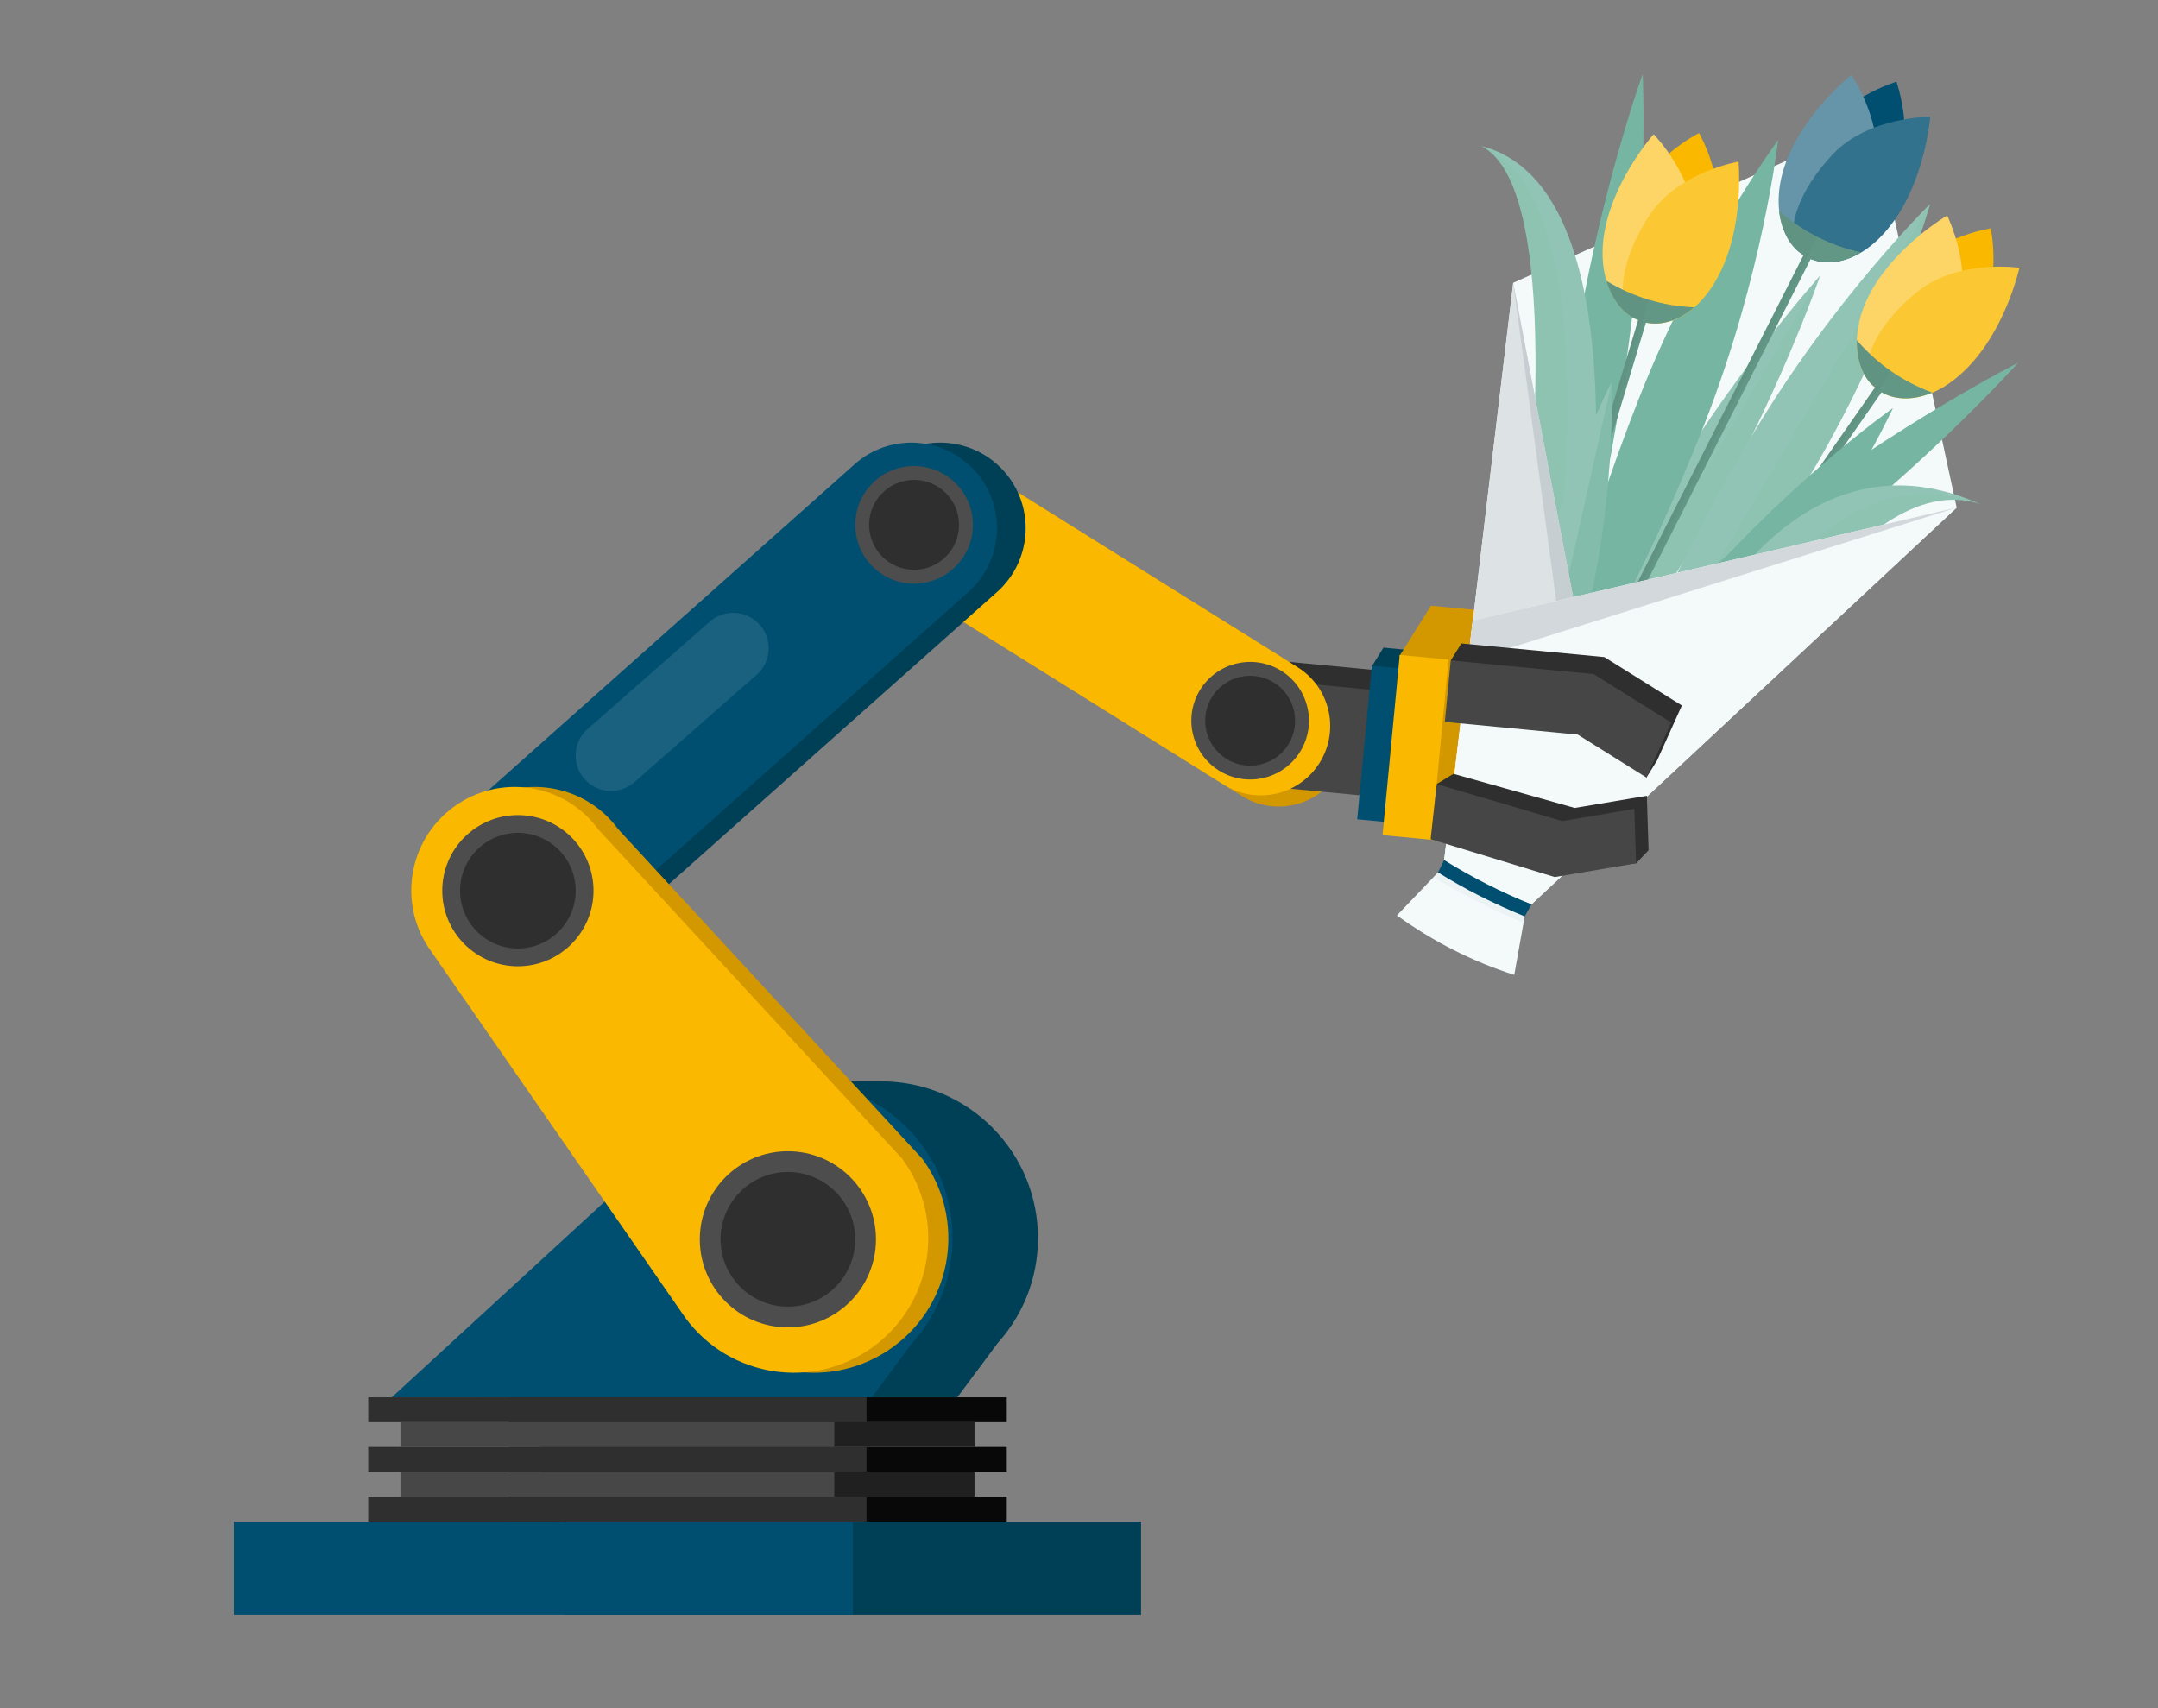 <?xml version="1.0" encoding="utf-8"?>
<!-- Generator: Adobe Illustrator 25.2.1, SVG Export Plug-In . SVG Version: 6.00 Build 0)  -->
<svg version="1.1" xmlns="http://www.w3.org/2000/svg" xmlns:xlink="http://www.w3.org/1999/xlink" x="0px" y="0px"
	 viewBox="0 0 537.03 425.2" style="enable-background:new 0 0 537.03 425.2;" xml:space="preserve">
<rect x="0" y="0" width="537.03" height="425.2" fill="#808080" stroke="none"/>
<style type="text/css">
	.st0{display:none;}
	.st1{display:inline;fill:#D9D9D9;}
	.st2{fill:#009EA4;}
	.st3{fill:#CED3DE;}
	.st4{fill:#99D8DB;}
	.st5{fill:#9DA8BD;}
	.st6{fill:#FFFFFF;}
	.st7{fill:#556080;}
	.st8{fill-rule:evenodd;clip-rule:evenodd;fill:#5CB030;}
	.st9{fill:#58AB32;}
	.st10{fill-rule:evenodd;clip-rule:evenodd;fill:#FFDE5E;}
	.st11{fill:#FFE98C;}
	.st12{fill-rule:evenodd;clip-rule:evenodd;fill:#F8AC0B;}
	.st13{fill-rule:evenodd;clip-rule:evenodd;fill:#F9B640;}
	.st14{fill:#765347;}
	.st15{fill:#5B3933;}
	.st16{fill:#F9B640;}
	.st17{fill:#E3EAF6;}
	.st18{fill:#F1F1F1;}
	.st19{fill:#FFDE5E;}
	.st20{fill:#F1CE3B;}
	.st21{fill:url(#SVGID_1_);}
	.st22{fill:#244922;}
	.st23{fill:#B61817;}
	.st24{fill:#FFF1BC;}
	.st25{fill:url(#SVGID_2_);}
	.st26{opacity:0.7;fill:#FFFFFF;}
	.st27{fill:#5B6B71;}
	.st28{fill:#8D9CA2;}
	.st29{fill:#D9D9D9;}
	.st30{fill:#6F6F6E;}
	.st31{fill:#1BB7D0;}
	.st32{fill:#B7C3C6;}
	.st33{fill:url(#SVGID_3_);}
	.st34{fill:#5A6A70;}
	.st35{fill:#00A761;}
	.st36{fill:#3DCF03;}
	.st37{fill:#93E639;}
	.st38{fill:#FFC233;}
	.st39{fill:#DC6400;}
	.st40{fill:#D10009;}
	.st41{fill:#2B3539;}
	.st42{fill:#8D9DA3;}
	.st43{fill:#D0DADD;}
	.st44{fill:#EEF2F3;}
	.st45{fill:#0A2559;}
	.st46{fill:#3B517A;}
	.st47{fill:#33B1B6;}
	.st48{fill:#0DAAC2;}
	.st49{fill:none;stroke:#0A2559;stroke-width:8;stroke-linecap:round;stroke-linejoin:round;stroke-miterlimit:10;}
	.st50{fill:#0A2559;stroke:#FFFFFF;stroke-width:17;stroke-linecap:round;stroke-linejoin:round;stroke-miterlimit:10;}
	.st51{fill:#009EA4;stroke:#0A2559;stroke-width:8;stroke-linecap:round;stroke-linejoin:round;stroke-miterlimit:10;}
	.st52{fill:#FFFFFF;stroke:#0A2559;stroke-width:8;stroke-linecap:round;stroke-linejoin:round;stroke-miterlimit:10;}
	.st53{fill:#99D8DB;stroke:#0A2559;stroke-width:8;stroke-linecap:round;stroke-linejoin:round;stroke-miterlimit:10;}
	.st54{fill:#FFFFFF;stroke:#0A2559;stroke-width:6;stroke-linecap:round;stroke-linejoin:round;stroke-miterlimit:10;}
	.st55{fill:#009EA4;stroke:#0A2559;stroke-width:6;stroke-linecap:round;stroke-linejoin:round;stroke-miterlimit:10;}
	.st56{fill:#99D8DB;stroke:#0A2559;stroke-width:6;stroke-linecap:round;stroke-linejoin:round;stroke-miterlimit:10;}
	.st57{fill:#CED3DE;stroke:#0A2559;stroke-width:8;stroke-linecap:round;stroke-linejoin:round;stroke-miterlimit:10;}
	.st58{fill:url(#SVGID_4_);}
	.st59{fill:url(#SVGID_5_);}
	.st60{fill:url(#SVGID_6_);}
	.st61{fill:#1B0043;}
	.st62{fill:url(#SVGID_7_);}
	.st63{fill:url(#SVGID_8_);}
	.st64{fill:url(#SVGID_9_);}
	.st65{opacity:0.32;fill:#A8A6A9;}
	.st66{fill:url(#SVGID_10_);}
	.st67{fill:url(#SVGID_11_);}
	.st68{fill:url(#SVGID_12_);}
	.st69{fill:#37323E;}
	.st70{fill:url(#SVGID_13_);}
	.st71{fill:url(#SVGID_14_);}
	.st72{fill:url(#SVGID_15_);}
	.st73{fill:url(#SVGID_16_);}
	.st74{fill:url(#SVGID_17_);}
	.st75{fill:url(#SVGID_18_);}
	.st76{fill:url(#SVGID_19_);}
	.st77{fill:url(#SVGID_20_);}
	.st78{fill:url(#SVGID_21_);}
	.st79{fill:url(#SVGID_22_);}
	.st80{fill:url(#SVGID_23_);}
	.st81{fill:url(#SVGID_24_);}
	.st82{fill:url(#SVGID_25_);}
	.st83{fill:#848AA9;}
	.st84{fill:#515FA7;}
	.st85{fill:#304273;}
	.st86{fill:#212951;}
	.st87{fill:#030310;}
	.st88{fill:#EDEEE8;}
	.st89{fill:#C7A495;}
	.st90{fill:#FF8400;}
	.st91{fill:#3C2415;}
	.st92{fill:#0F2034;}
	.st93{fill:#1D374E;}
	.st94{fill:#F0C6B4;}
	.st95{fill:#BA6000;}
	.st96{fill:#121214;}
	.st97{fill:#F5B400;}
	.st98{fill:#FF3F4A;}
	.st99{fill:#808285;}
	.st100{fill:#A7A9AC;}
	.st101{fill:#9C251F;}
	.st102{fill:#E31B25;}
	.st103{fill:#6D6E71;}
	.st104{opacity:0.3;}
	.st105{fill:#2980B9;}
	.st106{fill:#95A5A6;}
	.st107{fill:#E74C3C;}
	.st108{fill:#F39C12;}
	.st109{fill:#FF6959;}
	.st110{fill:#F1C40F;}
	.st111{fill:#C0392B;}
	.st112{fill:#E67E22;}
	.st113{opacity:0.6;fill:#C0392B;}
	.st114{fill:#34495E;}
	.st115{fill:#18222B;}
	.st116{fill:#4B6987;}
	.st117{fill:#2C3E50;}
	.st118{fill:#11181F;}
	.st119{opacity:0.8;fill:#F1C40F;}
	.st120{fill:#3498DB;}
	.st121{fill:#1D2A36;}
	.st122{fill:#16A085;}
	.st123{fill:#4A1510;}
	.st124{fill:#85271E;}
	.st125{fill:#BDC3C7;}
	.st126{fill:#FF5442;}
	.st127{fill:#7F8C8D;}
	.st128{fill:#AD3327;}
	.st129{fill:#ECF0F1;}
	.st130{fill:#56566D;}
	.st131{fill:#90A8BB;}
	.st132{fill:#FFA72E;}
	.st133{fill:#7B7B8B;}
	.st134{fill:#456686;}
	.st135{fill:#6C9D3B;}
	.st136{fill:#96C942;}
	.st137{fill:#40863E;}
	.st138{fill:none;stroke:#96C942;stroke-width:1.355;stroke-miterlimit:10;}
	.st139{fill:#E2CC00;}
	.st140{fill:#FFEF00;}
	.st141{fill:#F8E565;}
	.st142{fill:#E5CA00;}
	.st143{fill:#257B29;}
	.st144{fill:#4E4C4F;}
	.st145{fill:#3C3B3D;}
	.st146{fill:#E7E8ED;}
	.st147{fill:#282729;}
	.st148{fill:#4A4E4F;}
	.st149{fill:#7AA343;}
	.st150{fill:#EBCF6D;}
	.st151{fill:#BFBFBF;}
	.st152{fill:#004056;}
	.st153{fill:#004F70;}
	.st154{fill:#90D4D7;}
	.st155{fill:#C49C00;}
	.st156{fill:#D39700;}
	.st157{fill:#EBBA00;}
	.st158{fill:#C2C2C2;}
	.st159{opacity:0.5;fill:#004F70;}
	.st160{fill:#F5F5F5;}
	.st161{fill:#B59000;}
	.st162{fill:#FAB900;}
	.st163{fill:#4D4D4D;}
	.st164{fill:#2E2F2E;}
	.st165{fill:#131313;}
	.st166{fill:#FFC800;}
	.st167{fill:#2D2E2D;}
	.st168{fill:#050505;}
	.st169{fill:#464746;}
	.st170{fill:#EBEBEB;}
	.st171{fill:#454645;}
	.st172{fill:#F2F2F2;}
	.st173{opacity:0.3;fill:#004F70;}
	.st174{fill:#E39E00;}
	.st175{fill:#E3B400;}
	.st176{fill:#FFD001;}
	.st177{fill:#FFE001;}
	.st178{fill:#070807;}
	.st179{fill:#1F201F;}
	.st180{fill:#BDBDBD;}
	.st181{fill:#0A0A0A;}
	.st182{fill:#373837;}
	.st183{fill:#F4FAFA;}
	.st184{fill:#698F2D;}
	.st185{opacity:0.1;fill:#76B5A1;}
	.st186{fill:#91C4B4;}
	.st187{fill:#76B5A1;}
	.st188{fill:#B96A16;}
	.st189{fill:#EE8417;}
	.st190{fill:#DC7C14;}
	.st191{opacity:0.5;fill:#76B5A1;}
	.st192{fill:#DDE2E4;}
	.st193{fill:#C7CED1;}
	.st194{fill:#D2D8DB;}
	.st195{opacity:0.45;fill:#E1ECEF;}
	.st196{fill:#26A4A9;}
	.st197{fill:url(#SVGID_26_);}
	.st198{fill:#EFB921;}
	.st199{opacity:0.5;fill:#FEC94E;}
	.st200{fill:url(#SVGID_27_);}
	.st201{fill:#F4B900;}
	.st202{fill:#F9D433;}
	.st203{opacity:0.55;fill:#F9D433;}
	.st204{fill:#FCD566;}
	.st205{fill:#FBC733;}
	.st206{fill:#619382;}
	.st207{fill:#6695A9;}
	.st208{fill:#33728D;}
	.st209{fill:#19617E;}
</style>
<g id="BG" class="st0">
	<rect x="-0.63" class="st1" width="537.66" height="425.2"/>
</g>
<g id="Laag_1">
	<g>
		<path class="st156" d="M332.85,192.63c-5.05,8.08-15.7,10.54-23.79,5.49l-84.65-52.92c-8.08-5.05-10.54-15.71-5.49-23.79l0,0
			c5.06-8.09,15.71-10.54,23.79-5.49l84.65,52.92C335.45,173.89,337.91,184.54,332.85,192.63L332.85,192.63z"/>
		<g>
			<polygon class="st152" points="352.91,162.02 349.26,200.23 341.35,165.91 344.29,161.19 			"/>
			
				<rect x="319.22" y="162.59" transform="matrix(0.095 -0.996 0.996 0.095 122.239 493.168)" class="st164" width="26.4" height="33.5"/>
			
				<rect x="316.27" y="167.3" transform="matrix(0.095 -0.996 0.996 0.095 114.879 494.5)" class="st171" width="26.4" height="33.5"/>
			
				<rect x="324.64" y="181.1" transform="matrix(0.095 -0.996 0.996 0.095 126.531 510.051)" class="st153" width="38.38" height="8.65"/>
			<polygon class="st156" points="368.24,151.91 363.95,196.74 356.15,209.22 348.29,163.23 356.09,150.75 			"/>
			<g>
				<g>
					<polygon class="st183" points="466.27,30.3 376.57,70.39 359.41,214.08 381.12,225.09 486.93,126.36 					"/>
					<g>
						<g>
							<path class="st187" d="M391.53,89.34c-5.94,39.69-7.44,72.36-4.27,72.84c3.17,0.47,11.31-31.2,17.25-70.89
								c5.94-39.69,4.27-72.84,4.27-72.84S397.47,49.65,391.53,89.34z"/>
							<path class="st185" d="M408.78,18.48l-21.52,143.7c3.17,0.43,11.31-31.23,17.25-70.89
								C410.35,52.27,408.83,19.57,408.78,18.48z"/>
						</g>
						<g>
							<path class="st186" d="M395.12,140.05l-16.11,1.03c0,0,11.77-93.76-10.41-104.73C408.29,46.28,395.12,140.05,395.12,140.05z"
								/>
							<path class="st185" d="M387.65,140.52l-8.64,0.55c0,0,11.77-93.76-10.41-104.73C398.81,47.87,388.68,132.53,387.65,140.52z"
								/>
						</g>
						<g>
							<path class="st186" d="M410.54,127.74c-20.24,34.52-33.71,64.23-30.91,65.88c2.81,1.65,22.16-24.61,42.41-59.14
								c20.24-34.52,30.91-65.88,30.91-65.88S430.78,93.22,410.54,127.74z"/>
							<path class="st185" d="M452.93,68.64l-73.3,124.99c2.83,1.61,22.17-24.64,42.4-59.14
								C441.94,100.55,452.58,69.67,452.93,68.64z"/>
						</g>
						<g>
							<path class="st186" d="M435.75,108.82c-20.46,34.53-33.19,64.8-29.52,66.97c3.67,2.18,24.11-23.53,44.57-58.05
								c20.46-34.53,29.52-66.97,29.52-66.97S456.21,74.3,435.75,108.82z"/>
							<path class="st185" d="M480.31,50.8l-74.07,125c3.69,2.14,24.12-23.55,44.56-58.06C470.91,83.8,480.01,51.87,480.31,50.8z"/>
						</g>
						<g>
							<path class="st187" d="M407.81,99.29c-14.66,37.36-22.37,69.28-18.39,70.84c3.98,1.56,20.03-27.09,34.68-64.45
								c14.66-37.36,18.39-70.84,18.39-70.84S422.47,61.93,407.81,99.29z"/>
						</g>
						<g>
							<path class="st187" d="M440.83,129.67c-31.83,24.45-55.7,46.77-53.87,49.15c1.83,2.39,29.55-14.93,61.38-39.38
								c31.83-24.45,53.87-49.15,53.87-49.15S472.66,105.22,440.83,129.67z"/>
							<path class="st185" d="M502.19,90.31l-115.23,88.52c1.86,2.36,29.57-14.95,61.37-39.39
								C479.63,115.4,501.46,91.12,502.19,90.31z"/>
						</g>
						<g>
							<g>
								<path class="st162" d="M426.71,58.67c-3.72,12.35-11.5,20.92-17.36,19.15c-5.87-1.77-7.61-13.21-3.89-25.56
									c3.72-12.35,17.36-19.15,17.36-19.15S430.43,46.32,426.71,58.67z"/>
								<g>
									<path class="st204" d="M421.73,57.16c-0.48,12.89-5.84,23.15-11.96,22.92c-6.12-0.23-13.33-9.53-10.21-23.75
										c2.76-12.6,11.96-22.92,11.96-22.92S422.21,44.28,421.73,57.16z"/>
									<path class="st205" d="M428.98,65.81c-6.21,14.65-17.04,16.71-22.15,13.33c-5.11-3.39-3.47-14.84,3.66-25.59
										c7.13-10.75,22.15-13.33,22.15-13.33S434.01,53.94,428.98,65.81z"/>
								</g>
							</g>
							<g>
								<path class="st206" d="M421.61,76.49c-7.85-0.34-15.14-2.53-21.87-6.59c1.54,5.18,4.7,8.63,7.92,9.76l-46.79,155.51
									l1.95,0.59L409.6,80.29C412.99,81.05,417.45,80.1,421.61,76.49z"/>
								<path class="st185" d="M410.25,74.59l-48.41,160.88l0.97,0.29L409.6,80.29c3.4,0.76,7.86-0.19,12.01-3.8
									C417.68,76.32,413.9,75.69,410.25,74.59z"/>
							</g>
						</g>
						<g>
							<g>
								<path class="st162" d="M491.21,82.35c-7.36,10.59-17.4,16.34-22.44,12.84c-5.03-3.5-3.15-14.92,4.21-25.51
									c7.36-10.59,22.44-12.84,22.44-12.84S498.56,71.76,491.21,82.35z"/>
								<g>
									<path class="st204" d="M486.93,79.38c-4.45,12.1-12.71,20.2-18.47,18.09c-5.75-2.11-9.73-13.19-2.37-25.74
										c6.52-11.12,18.47-18.09,18.47-18.09S491.38,67.28,486.93,79.38z"/>
									<path class="st205" d="M491.15,89.85c-10.43,12.01-21.38,10.62-25.19,5.82c-3.81-4.8,1.29-15.19,11.39-23.21
										s25.19-5.82,25.19-5.82S499.61,80.11,491.15,89.85z"/>
								</g>
							</g>
							<g>
								<path class="st206" d="M480.84,97.72c-7.36-2.75-13.61-7.09-18.75-13.03c-0.14,5.4,1.8,9.66,4.51,11.74l-98.97,142.02
									l1.67,1.16l98.94-141.99C471.24,99.39,475.77,99.87,480.84,97.72z"/>
								<path class="st185" d="M470.63,92.4L368.46,239.03l0.83,0.58l98.94-141.99c2.99,1.77,7.53,2.25,12.6,0.1
									C477.16,96.35,473.76,94.57,470.63,92.4z"/>
							</g>
						</g>
						<g>
							<path class="st187" d="M417.79,151.75c-25.72,30.81-43.13,58.65-39.85,61.39c3.28,2.74,27.57-19.37,53.28-50.18
								c25.72-30.81,39.85-61.39,39.85-61.39S443.51,120.95,417.79,151.75z"/>
							<path class="st185" d="M471.06,101.61l-93.12,111.54c3.3,2.7,27.57-19.39,53.28-50.18
								C456.5,132.68,470.59,102.61,471.06,101.61z"/>
						</g>
						<g>
							<g>
								<path class="st153" d="M471.27,46.18c-5.83,11.5-14.99,18.58-20.46,15.8c-5.47-2.77-5.17-14.34,0.67-25.84
									c5.83-11.5,20.46-15.8,20.46-15.8S477.1,34.68,471.27,46.18z"/>
								<g>
									<path class="st207" d="M466.62,43.82c-2.74,12.6-9.82,21.76-15.8,20.46c-5.99-1.3-11.45-11.73-5.88-25.17
										c4.93-11.91,15.8-20.46,15.8-20.46S469.36,31.22,466.62,43.82z"/>
									<path class="st208" d="M472.25,53.61c-8.68,13.33-19.72,13.46-24.15,9.23c-4.43-4.23-0.81-15.22,8.1-24.55
										c8.9-9.33,24.15-9.23,24.15-9.23S479.29,42.8,472.25,53.61z"/>
								</g>
							</g>
							<g>
								<path class="st206" d="M463.11,62.82c-7.67-1.71-14.46-5.15-20.37-10.33c0.61,5.37,3.11,9.32,6.08,11l-79.05,155.84
									l1.81,0.92l79.03-155.81C453.83,65.8,458.39,65.65,463.11,62.82z"/>
								<path class="st185" d="M452.27,58.96L370.68,219.8l0.91,0.46l79.03-155.81c3.21,1.35,7.77,1.19,12.49-1.63
									C459.28,61.97,455.66,60.68,452.27,58.96z"/>
							</g>
						</g>
						<g>
							<path class="st186" d="M426.13,152.16l15.11,9.76c0,0,25.73-44.89,51.43-36.48C450.52,106.45,426.13,152.16,426.13,152.16z"
								/>
							<path class="st185" d="M433.13,156.68l8.11,5.24c0,0,25.73-44.89,51.43-36.48C459.02,112.59,435.31,152.84,433.13,156.68z"/>
						</g>
						<g>
							<path class="st186" d="M382.69,147.23c-6.58,29.56-8.62,54.25-5.48,54.95c3.15,0.7,11.78-22.53,18.36-52.08
								c6.58-29.56,5.48-54.95,5.48-54.95S389.27,117.67,382.69,147.23z"/>
							<path class="st191" d="M401.05,95.17l-23.83,107.01c3.15,0.67,11.78-22.54,18.36-52.08
								C402.05,121.04,401.09,96.01,401.05,95.17z"/>
						</g>
					</g>
					<g>
						<polygon class="st192" points="381.12,225.09 359.41,214.08 376.57,70.39 402.3,205.33 						"/>
						<polygon class="st193" points="402.3,205.33 376.57,70.39 395.65,211.53 						"/>
						<path class="st183" d="M376.83,242.65c-10.49-3.37-20.22-8.32-29.2-14.81l10.23-10.7l21.57,10.94L376.83,242.65z"/>
						<path class="st183" d="M381.08,225.07c-7.84-2.56-15.08-6.22-21.71-11.01l7.12-59.61l120.4-28.11L381.08,225.07z"/>
						<polygon class="st194" points="486.89,126.34 366.48,154.46 365.28,164.56 						"/>
						<path class="st195" d="M379.14,229.7l0.29-1.63c-7.75-3.14-14.93-6.8-21.57-10.94l-1.14,1.2
							C363.69,222.54,371.16,226.34,379.14,229.7z"/>
						<path class="st153" d="M379.43,228.08c-7.75-3.14-14.93-6.8-21.57-10.94l1.51-3.07c6.91,4.28,14.28,8.03,21.75,11.03
							L379.43,228.08z"/>
					</g>
				</g>
			</g>
			
				<rect x="329.7" y="180.13" transform="matrix(0.095 -0.996 0.996 0.095 133.322 519.13)" class="st162" width="45.04" height="12.2"/>
		</g>
		<path class="st162" d="M328.4,189.85c-5.05,8.08-15.71,10.54-23.79,5.49l-84.65-52.92c-8.08-5.05-10.54-15.71-5.49-23.79l0,0
			c5.06-8.09,15.71-10.54,23.79-5.49l84.65,52.92C331,171.11,333.46,181.76,328.4,189.85L328.4,189.85z"/>
		<path class="st152" d="M219.6,115.75c8.67-7.94,22.14-7.33,30.07,1.34l0,0c7.93,8.67,7.33,22.14-1.34,30.07l-98.18,87.42
			c-8.67,7.93-22.14,7.33-30.07-1.34l0,0c-7.93-8.67-7.33-22.13,1.34-30.06L219.6,115.75z"/>
		<path class="st153" d="M212.45,115.75c8.67-7.94,22.14-7.33,30.07,1.34l0,0c7.93,8.67,7.33,22.14-1.34,30.07l-98.19,87.42
			c-8.67,7.93-22.14,7.33-30.07-1.34l0,0c-7.93-8.67-7.33-22.13,1.34-30.06L212.45,115.75z"/>
		<path class="st209" d="M157.89,194.67c-3.66,3.22-9.23,2.86-12.45-0.79l0,0c-3.21-3.66-2.86-9.24,0.8-12.45l30.39-26.71
			c3.66-3.22,9.23-2.86,12.45,0.8l0,0c3.22,3.66,2.86,9.24-0.8,12.44L157.89,194.67z"/>
		<path class="st152" d="M245.42,279.18c-7.45-6.72-16.77-10.02-26.07-10.04v-0.01h-21.11v6.17c-2.86,1.84-5.54,4.08-7.93,6.73
			l-71.54,65.76h119.46l10.05-13.5C262.7,318.28,261.42,293.61,245.42,279.18z"/>
		<g>
			<rect x="140.54" y="378.74" class="st152" width="143.42" height="23.15"/>
			<rect x="58.21" y="378.74" class="st153" width="154.03" height="23.15"/>
		</g>
		<path class="st153" d="M216.94,347.79l10.05-13.5c14.43-16.01,13.16-40.68-2.85-55.11c-16-14.43-40.68-13.16-55.11,2.85
			l-71.54,65.76H216.94z"/>
		<g>
			<rect x="126.53" y="372.53" class="st178" width="124.01" height="6.19"/>
			<rect x="134.55" y="366.34" class="st179" width="107.96" height="6.19"/>
			<rect x="126.53" y="360.16" class="st178" width="124.01" height="6.18"/>
			<rect x="126.53" y="347.79" class="st178" width="124.01" height="6.19"/>
			<rect x="134.55" y="353.97" class="st179" width="107.96" height="6.19"/>
			<rect x="91.63" y="372.53" class="st164" width="124.01" height="6.19"/>
			<rect x="99.66" y="366.34" class="st169" width="107.96" height="6.19"/>
			<rect x="91.63" y="360.16" class="st164" width="124.01" height="6.18"/>
			<rect x="91.63" y="347.79" class="st164" width="124.01" height="6.19"/>
			<rect x="99.66" y="353.97" class="st169" width="107.96" height="6.19"/>
		</g>
		<path class="st156" d="M112.33,236.83c-8.4-11.47-5.92-27.57,5.55-35.98l0,0c11.47-8.41,27.58-5.92,35.98,5.55l75.67,82.02
			c10.92,14.91,7.7,35.85-7.21,46.77l0,0c-14.91,10.93-35.85,7.7-46.78-7.21L112.33,236.83z"/>
		<path class="st162" d="M107.33,236.83c-8.41-11.47-5.92-27.57,5.55-35.98l0,0c11.47-8.41,27.58-5.92,35.98,5.55l75.67,82.02
			c10.93,14.91,7.7,35.85-7.21,46.77l0,0c-14.91,10.93-35.85,7.7-46.78-7.21L107.33,236.83z"/>
		<g>
			<path class="st163" d="M217.99,308.46c0-12.1-9.81-21.92-21.92-21.92c-12.11,0-21.92,9.82-21.92,21.92
				c0,12.11,9.81,21.92,21.92,21.92C208.18,330.38,217.99,320.57,217.99,308.46z"/>
			<path class="st164" d="M196.07,325.22c-9.24,0-16.76-7.52-16.76-16.76s7.52-16.76,16.76-16.76c9.24,0,16.76,7.52,16.76,16.76
				S205.32,325.22,196.07,325.22z"/>
		</g>
		<g>
			<path class="st163" d="M147.7,221.68c0-10.39-8.43-18.81-18.82-18.81c-10.39,0-18.82,8.42-18.82,18.81
				c0,10.39,8.42,18.82,18.82,18.82C139.27,240.5,147.7,232.07,147.7,221.68z"/>
			<path class="st164" d="M128.88,236.07c-7.93,0-14.39-6.46-14.39-14.39c0-7.93,6.45-14.39,14.39-14.39
				c7.94,0,14.39,6.46,14.39,14.39C143.27,229.61,136.81,236.07,128.88,236.07z"/>
		</g>
		<g>
			<path class="st163" d="M242.11,130.63c0-8.08-6.55-14.63-14.64-14.63c-8.08,0-14.63,6.55-14.63,14.63
				c0,8.08,6.55,14.64,14.63,14.64C235.56,145.26,242.11,138.71,242.11,130.63z"/>
			<path class="st164" d="M227.47,141.82c-6.17,0-11.19-5.02-11.19-11.19c0-6.17,5.02-11.19,11.19-11.19
				c6.17,0,11.19,5.02,11.19,11.19C238.66,136.8,233.64,141.82,227.47,141.82z"/>
		</g>
		<g>
			<path class="st163" d="M323.52,187.14c4.28-6.85,2.2-15.88-4.65-20.17c-6.85-4.28-15.88-2.2-20.17,4.65
				c-4.28,6.85-2.2,15.88,4.65,20.17C310.21,196.07,319.24,193.99,323.52,187.14z"/>
			<path class="st164" d="M305.18,188.87c-5.23-3.27-6.83-10.19-3.56-15.42c3.27-5.23,10.19-6.82,15.42-3.55
				c5.23,3.27,6.83,10.19,3.56,15.42C317.33,190.55,310.41,192.14,305.18,188.87z"/>
		</g>
		<g>
			<polygon class="st164" points="409.82,198.07 391.88,201.09 361.7,192.6 357.53,195.15 387.42,215.51 395.59,214.8 390,215.02 
				390.03,215.03 407.15,214.88 410.26,211.61 			"/>
			<polygon class="st164" points="399.28,163.55 399.26,163.54 399.26,163.54 399.26,163.54 363.67,160.15 361.02,164.38 
				398.08,179.36 409.72,193.52 412.37,189.28 418.54,175.6 399.28,163.56 			"/>
		</g>
		<g>
			<polygon class="st171" points="406.71,201.33 388.77,204.36 357.53,195.15 356.02,208.86 386.89,218.29 386.89,218.29 
				386.89,218.29 386.92,218.3 386.92,218.29 407.15,214.88 			"/>
			<polygon class="st171" points="396.63,167.79 396.61,167.78 396.61,167.78 396.61,167.78 361.02,164.38 359.56,179.67 
				392.64,182.84 409.72,193.52 415.89,179.84 396.63,167.8 			"/>
		</g>
	</g>
</g>
</svg>
